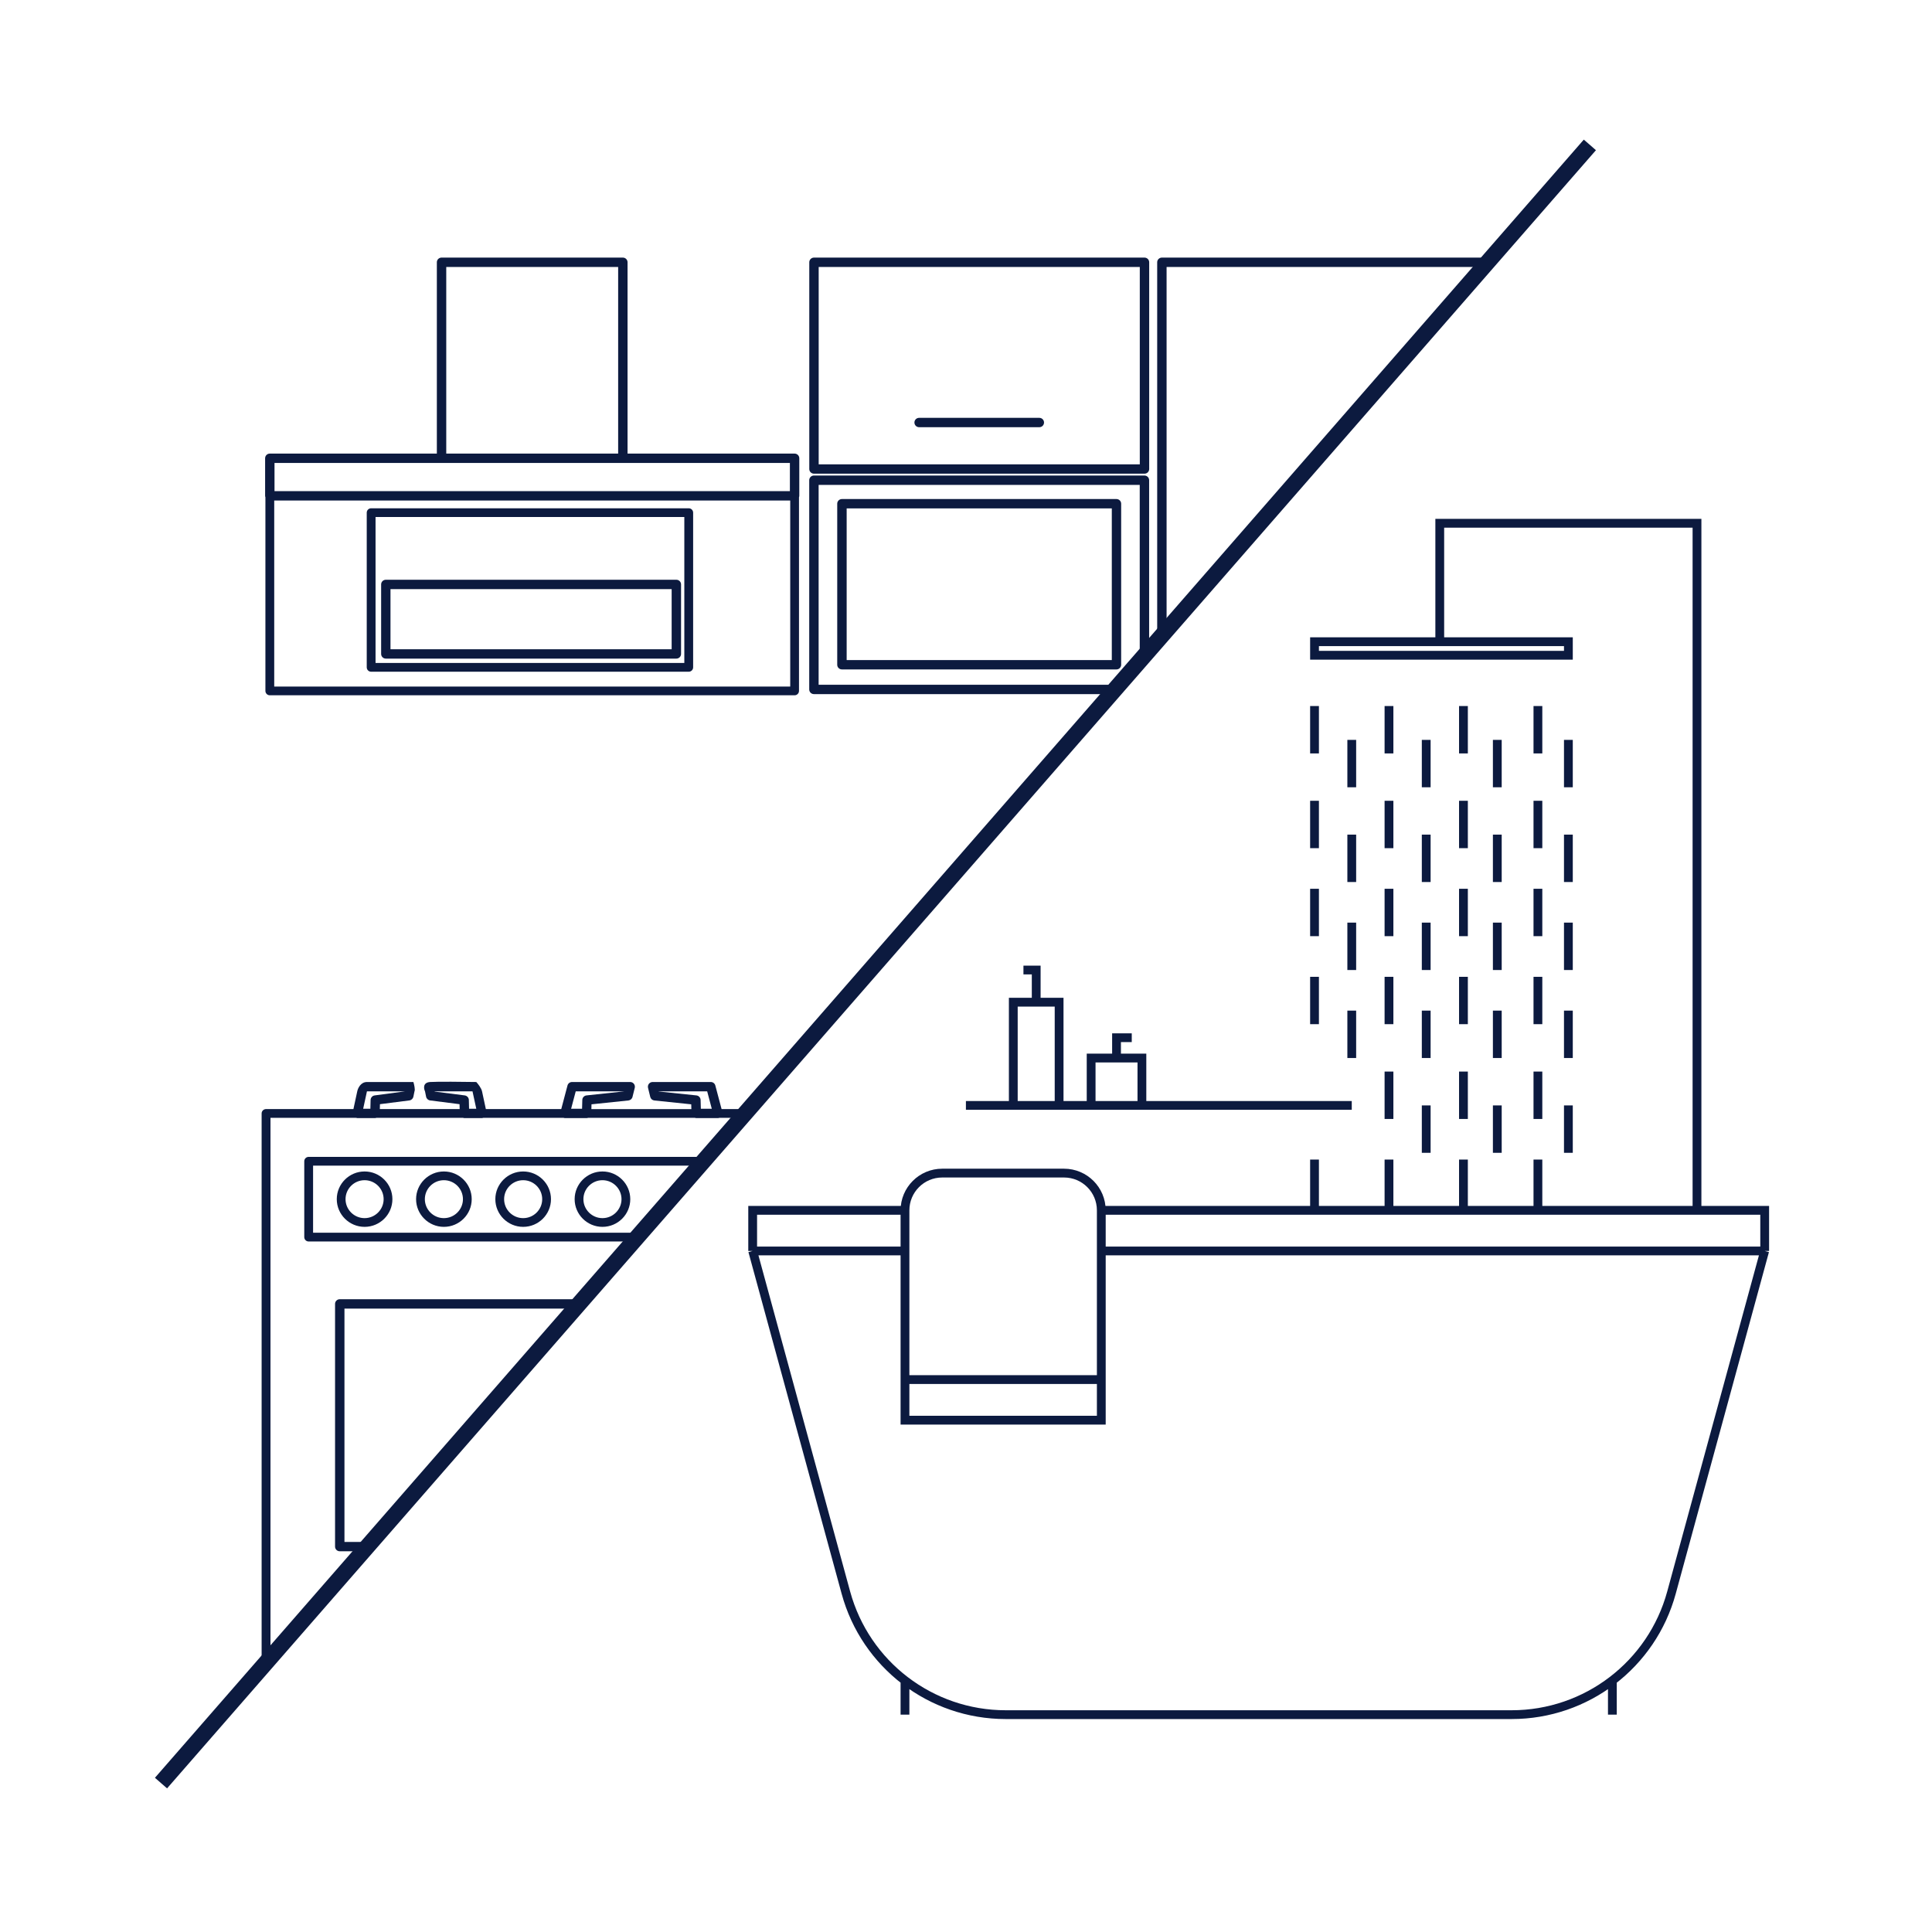 <svg width="240" height="240" viewBox="0 0 240 240" fill="none" xmlns="http://www.w3.org/2000/svg">
<path d="M142.75 59.653C142.75 59.331 142.489 59.071 142.166 59.071H101.109C100.786 59.071 100.525 59.331 100.525 59.653V85.644C100.525 85.966 100.786 86.225 101.109 86.225H138.5V85.063H101.693V60.234H141.582V81.5L142.75 80.373V59.653Z" fill="#0C1A3F"/>
<path d="M42.206 161.394C41.883 161.394 41.622 161.653 41.622 161.975V192.123C41.622 192.445 41.883 192.704 42.206 192.704H44.5L46 191.547H42.79V162.561H70.5L71.5 161.394H42.206Z" fill="#0C1A3F"/>
<path d="M47.929 81.815H84.019C84.342 81.815 84.603 81.556 84.603 81.234V72.6C84.603 72.278 84.342 72.019 84.019 72.019H47.929C47.606 72.019 47.346 72.278 47.346 72.6V81.234C47.346 81.556 47.606 81.815 47.929 81.815ZM48.508 73.181H83.435V80.653H48.508V73.181Z" fill="#0C1A3F"/>
<path d="M101.116 58.843H142.173C142.496 58.843 142.757 58.583 142.757 58.262V32.581C142.757 32.26 142.496 32 142.173 32H101.116C100.793 32 100.532 32.26 100.532 32.581V58.262C100.532 58.583 100.793 58.843 101.116 58.843ZM101.7 33.162H141.589V57.681H101.7V33.162Z" fill="#0C1A3F"/>
<path d="M184.114 32H144.334C144.011 32 143.75 32.26 143.75 32.581V79.5L144.918 78V33.162H183.53C183.53 33.162 184.437 32 184.114 32Z" fill="#0C1A3F"/>
<path d="M138.69 61.993H104.587C104.264 61.993 104.003 62.253 104.003 62.574V82.578C104.003 82.9 104.264 83.159 104.587 83.159H138.69C139.014 83.159 139.274 82.9 139.274 82.578V62.574C139.274 62.253 139.014 61.993 138.69 61.993ZM138.112 81.997H105.176V63.156H138.112V81.997Z" fill="#0C1A3F"/>
<path d="M129.11 51.906H114.177C113.853 51.906 113.593 52.166 113.593 52.487C113.593 52.809 113.853 53.069 114.177 53.069H129.11C129.433 53.069 129.693 52.809 129.693 52.487C129.693 52.166 129.433 51.906 129.11 51.906Z" fill="#0C1A3F"/>
<path fill-rule="evenodd" clip-rule="evenodd" d="M89.637 137.773L88.86 134.841C88.792 134.587 88.563 134.411 88.297 134.411H81.068C80.891 134.411 80.719 134.494 80.609 134.634C80.5 134.774 80.458 134.956 80.5 135.132L80.776 136.263C80.833 136.502 81.037 136.678 81.281 136.704L85.868 137.182L85.884 137.778H73.463L73.479 137.182L78.066 136.704C78.311 136.678 78.514 136.502 78.571 136.263L78.853 135.132C78.894 134.961 78.853 134.774 78.743 134.634C78.634 134.494 78.462 134.411 78.284 134.411H71.06C70.794 134.411 70.565 134.587 70.497 134.841L69.721 137.773H60.354L59.88 135.568C59.792 135.161 59.367 134.627 59.166 134.411C57.632 134.385 54.337 134.348 53.427 134.411C52.517 134.474 52.627 135.212 52.797 135.573L52.932 136.237C52.979 136.481 53.182 136.668 53.427 136.699L57.086 137.166L57.102 137.773H47.183L47.199 137.166H47.193L50.852 136.699C51.102 136.668 51.301 136.481 51.353 136.237L51.488 135.573C51.597 135.356 51.443 134.708 51.353 134.411H45.583C44.811 134.411 44.459 135.182 44.379 135.568L43.904 137.773H33.047C32.745 137.773 32.5 138.017 32.5 138.318V206.419C32.5 206.72 32.745 206.964 33.047 206.964L33.6 205.874V138.858H44.233C44.243 138.861 44.254 138.864 44.264 138.868C44.306 138.881 44.347 138.894 44.389 138.894H46.584C46.646 138.894 46.703 138.879 46.761 138.858H57.514C57.571 138.879 57.628 138.894 57.691 138.894H59.885C59.93 138.894 59.968 138.882 60.007 138.869C60.019 138.865 60.03 138.861 60.041 138.858H69.997C70.059 138.879 70.122 138.894 70.19 138.894H72.874C72.937 138.894 72.999 138.879 73.056 138.858H86.317C86.374 138.879 86.431 138.894 86.499 138.894H89.183C89.251 138.894 89.314 138.879 89.371 138.858H92L93 137.773H89.637ZM81.818 135.573V135.589H81.823L86.509 136.076C86.801 136.108 87.02 136.346 87.031 136.637L87.062 137.737H88.422L87.849 135.573H81.818ZM77.549 135.573H71.519L70.945 137.737H72.306L72.337 136.637C72.342 136.346 72.567 136.108 72.858 136.076L77.549 135.573ZM53.99 135.599L57.733 136.076C58.019 136.118 58.238 136.357 58.243 136.642L58.269 137.737H59.166L58.697 135.573H53.99V135.599ZM46.547 136.076L50.295 135.573H45.583L45.114 137.737H46.01L46.036 136.642C46.047 136.351 46.26 136.113 46.547 136.076Z" fill="#0C1A3F"/>
<path d="M32.97 85.826C32.97 86.127 33.215 86.371 33.517 86.371H98.707C99.009 86.371 99.254 86.127 99.254 85.826V61.77C99.275 61.712 99.291 61.655 99.291 61.588V56.928C99.291 56.606 99.03 56.347 98.707 56.347H77.957V32.581C77.957 32.26 77.696 32 77.373 32H54.851C54.528 32 54.267 32.26 54.267 32.581V56.347H33.517C33.194 56.347 32.934 56.606 32.934 56.928V61.588C32.934 61.65 32.949 61.712 32.97 61.77V85.821V85.826ZM34.065 85.286V62.174H98.165V85.286H34.065ZM55.435 33.162H76.789V56.347H55.435V33.162ZM34.101 57.509H98.123V61.012H34.101V57.509Z" fill="#0C1A3F"/>
<path d="M85.556 63.14H46.105C45.803 63.14 45.558 63.383 45.558 63.684V82.9C45.558 83.2 45.803 83.444 46.105 83.444H85.556C85.859 83.444 86.104 83.2 86.104 82.9V63.684C86.104 63.383 85.859 63.14 85.556 63.14ZM85.009 82.355H46.652V64.224H85.009V82.355Z" fill="#0C1A3F"/>
<path d="M38.344 143.71C38.042 143.71 37.797 143.954 37.797 144.255V153.678C37.797 153.979 38.042 154.223 38.344 154.223H78.5L79.5 153.133H38.892V144.8H87V143.71L38.344 143.71Z" fill="#0C1A3F"/>
<path d="M45.291 152.405C47.198 152.405 48.746 150.859 48.746 148.965C48.746 147.071 47.198 145.524 45.291 145.524C43.383 145.524 41.835 147.071 41.835 148.965C41.835 150.859 43.388 152.405 45.291 152.405ZM45.291 146.609C46.594 146.609 47.657 147.667 47.657 148.965C47.657 150.262 46.594 151.321 45.291 151.321C43.988 151.321 42.924 150.262 42.924 148.965C42.924 147.667 43.988 146.609 45.291 146.609Z" fill="#0C1A3F"/>
<path d="M55.142 152.405C57.05 152.405 58.598 150.859 58.598 148.965C58.598 147.071 57.045 145.524 55.142 145.524C53.24 145.524 51.687 147.071 51.687 148.965C51.687 150.859 53.24 152.405 55.142 152.405ZM55.142 146.609C56.445 146.609 57.509 147.667 57.509 148.965C57.509 150.262 56.445 151.321 55.142 151.321C53.839 151.321 52.776 150.262 52.776 148.965C52.776 147.667 53.839 146.609 55.142 146.609Z" fill="#0C1A3F"/>
<path d="M64.989 152.405C66.897 152.405 68.445 150.859 68.445 148.965C68.445 147.071 66.891 145.524 64.989 145.524C63.087 145.524 61.533 147.071 61.533 148.965C61.533 150.859 63.081 152.405 64.989 152.405ZM64.989 146.609C66.292 146.609 67.355 147.667 67.355 148.965C67.355 150.262 66.297 151.321 64.989 151.321C63.681 151.321 62.623 150.262 62.623 148.965C62.623 147.667 63.686 146.609 64.989 146.609Z" fill="#0C1A3F"/>
<path d="M74.84 152.405C76.747 152.405 78.295 150.859 78.295 148.965C78.295 147.071 76.742 145.524 74.84 145.524C72.937 145.524 71.384 147.071 71.384 148.965C71.384 150.859 72.937 152.405 74.84 152.405ZM74.84 146.609C76.143 146.609 77.206 147.667 77.206 148.965C77.206 150.262 76.143 151.321 74.84 151.321C73.537 151.321 72.473 150.262 72.473 148.965C72.473 147.667 73.537 146.609 74.84 146.609Z" fill="#0C1A3F"/>
<path d="M197.5 18L20 221.5" stroke="#0C1A3F" stroke-width="2"/>
<path d="M93.5 155.398L105.079 197.84C106.297 202.307 108.933 206.091 112.42 208.761M93.5 155.398V150.352H112.42M93.5 155.398H112.42M219.216 155.398L207.637 197.84C206.419 202.307 203.783 206.091 200.295 208.761M219.216 155.398V150.352H210.807M219.216 155.398H136.807M112.42 208.761C115.921 211.442 120.281 213 124.929 213H187.787C192.435 213 196.794 211.442 200.295 208.761M112.42 208.761V213M200.295 208.761V213M112.42 150.352V150.352C112.42 147.798 114.491 145.727 117.045 145.727H132.182C134.736 145.727 136.807 147.798 136.807 150.352V150.352M112.42 150.352V155.398M136.807 150.352V155.398M136.807 150.352H210.807M112.42 171.375V176.42H136.807V171.375M112.42 171.375H136.807M112.42 171.375V155.398M136.807 171.375V155.398M210.807 150.352V120.5V107.676V65H194.83H178.852V79.716M178.852 79.716H194.83V81.398H163.295V79.716H177.17H178.852ZM163.295 87.704V93.591M167.92 91.909V97.796M172.545 87.704V93.591M177.17 91.909V97.796M181.795 87.704V93.591M186 91.909V97.796M191.045 87.704V93.591M194.83 91.909V97.796M163.295 99.477V105.364M167.92 103.682V109.568M172.545 99.477V105.364M177.17 103.682V109.568M181.795 99.477V105.364M186 103.682V109.568M191.045 99.477V105.364M194.83 103.682V109.568M163.295 110.409V116.295M167.92 114.614V120.5M172.545 110.409V116.295M177.17 114.614V120.5M181.795 110.409V116.295M186 114.614V120.5M191.045 110.409V116.295M194.83 114.614V120.5M163.295 121.341V127.227M167.92 125.545V131.432M172.545 121.341V127.227M177.17 125.545V131.432M181.795 121.341V127.227M186 125.545V131.432M191.045 121.341V127.227M194.83 125.545V131.432M167.92 137.318L141.852 137.318M172.545 133.114V139M177.17 137.318V143.205M181.795 133.114V139M186 137.318V143.205M191.045 133.114V139M194.83 137.318V143.205M163.295 144.045V149.932M172.545 144.045V149.932M181.795 144.045V149.932M191.045 144.045V149.932M119.989 137.318H125.875M125.875 137.318V124.494H128.721M125.875 137.318H131.567M131.567 137.318V124.494H128.721M131.567 137.318H135.545M135.545 137.318V131.432H138.699M135.545 137.318H141.852M141.852 137.318V131.432H138.699M128.721 124.494V120.5H127.136M138.699 131.432V128.909H140.591" stroke="#0C1A3F" stroke-width="1.093"/>
</svg>
